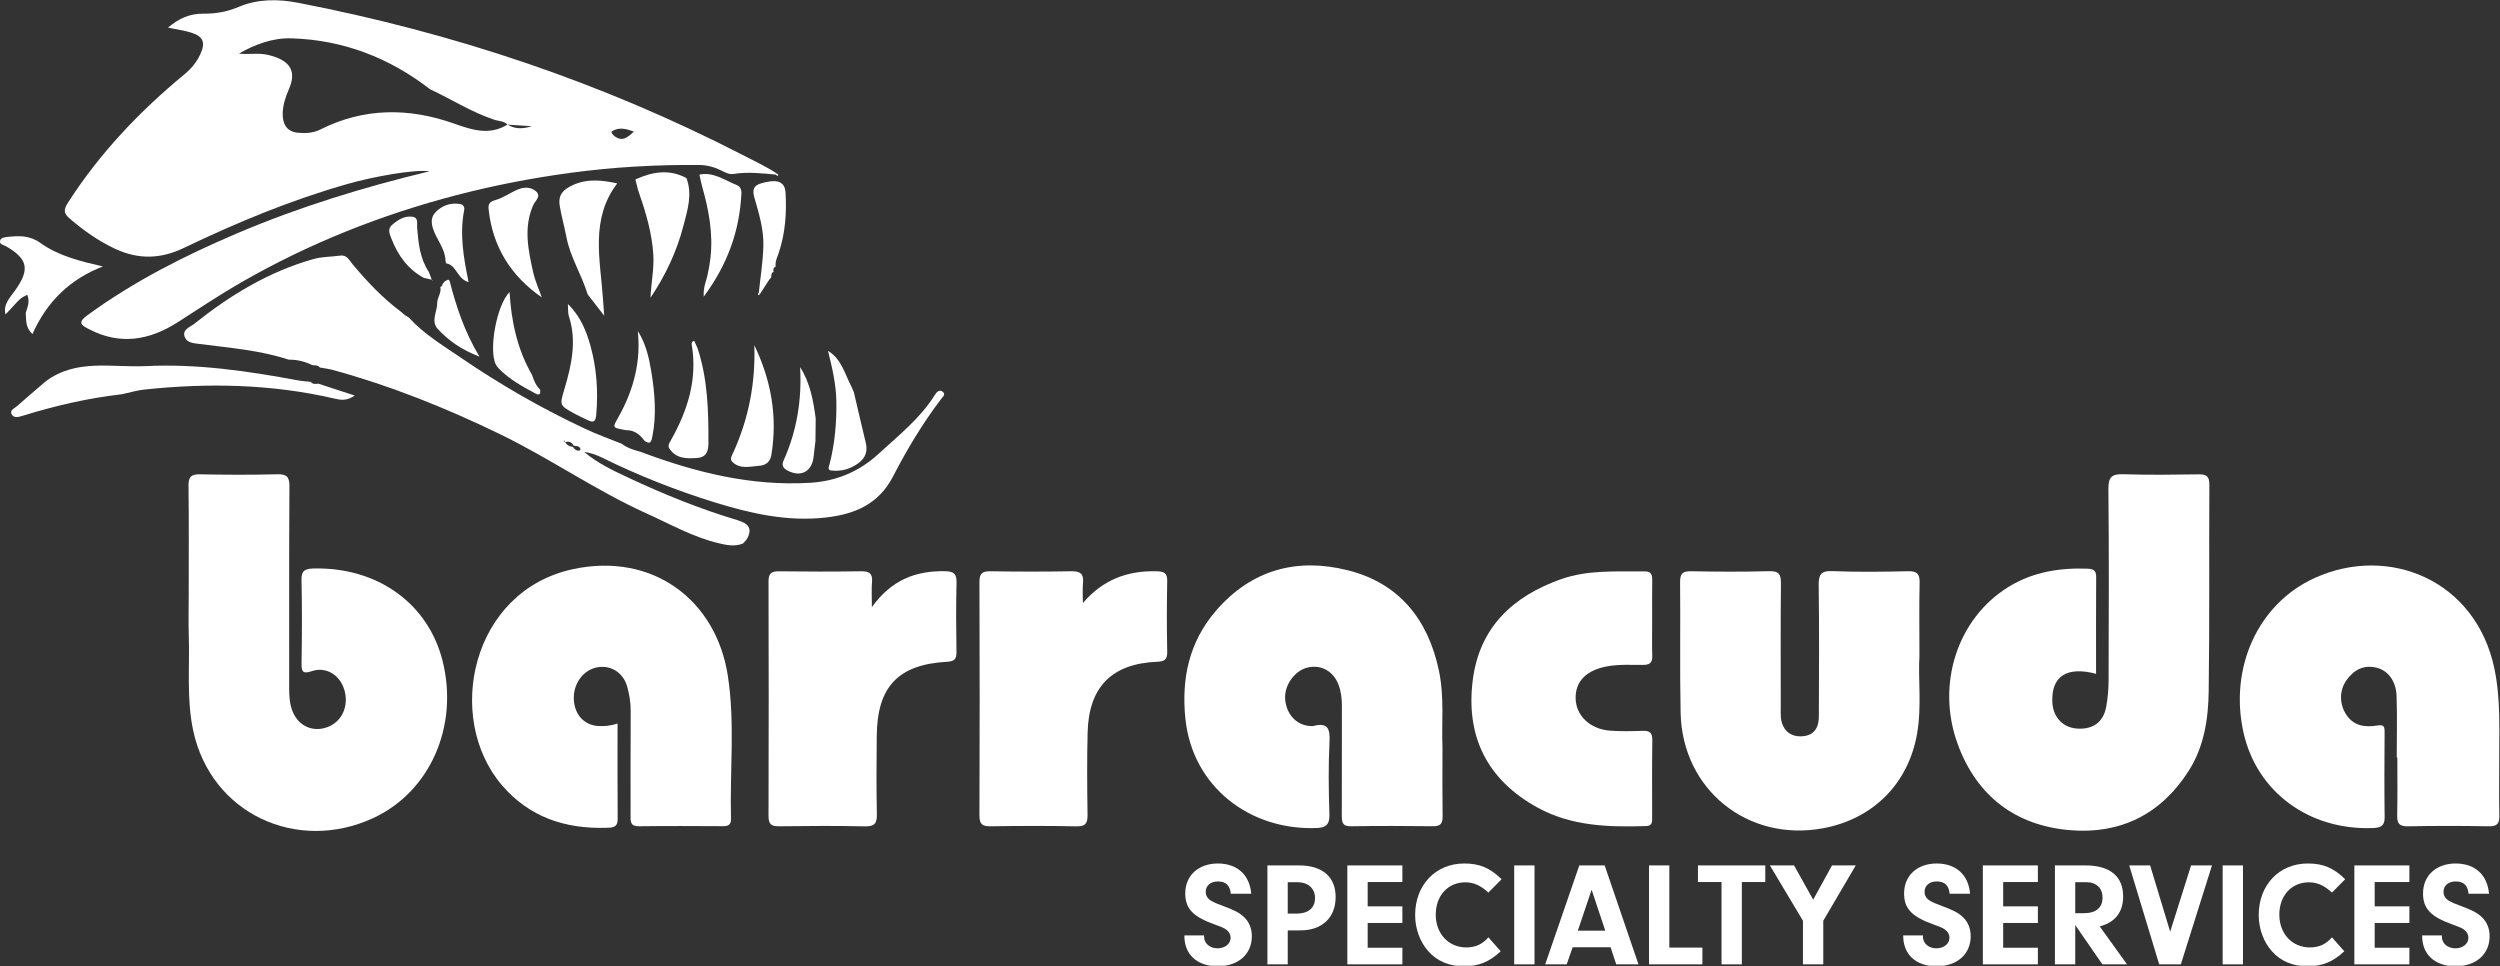 <?xml version="1.0" encoding="UTF-8" standalone="no"?>
<svg
   xmlns:dc="http://purl.org/dc/elements/1.1/"
   xmlns:cc="http://creativecommons.org/ns#"
   xmlns:rdf="http://www.w3.org/1999/02/22-rdf-syntax-ns#"
   xmlns:svg="http://www.w3.org/2000/svg"
   xmlns="http://www.w3.org/2000/svg"
   viewBox="0 0 392.576 151.733"
   height="151.733"
   width="392.576"
   xml:space="preserve"
   id="svg2926"
   version="1.1"><rect x="0" y="0" width="392.576" height="151.733" fill="#333333" stroke="none"/><defs
     id="defs2930"><clipPath
       id="clipPath2942"
       clipPathUnits="userSpaceOnUse"><path
         id="path2940"
         d="M 0,113.8 H 294.432 V 0.06 L 0,0.06 Z" /></clipPath><clipPath
       id="clipPath2986"
       clipPathUnits="userSpaceOnUse"><path
         id="path2984"
         d="M 0,113.8 H 294.432 V 0.06 L 0,0.06 Z" /></clipPath><clipPath
       id="clipPath3082"
       clipPathUnits="userSpaceOnUse"><path
         id="path3080"
         d="M 0,113.8 H 294.432 V 0.06 L 0,0.06 Z" /></clipPath><clipPath
       id="clipPath3102"
       clipPathUnits="userSpaceOnUse"><path
         id="path3100"
         d="M 0,113.8 H 294.432 V 0.06 L 0,0.06 Z" /></clipPath><clipPath
       id="clipPath3132"
       clipPathUnits="userSpaceOnUse"><path
         id="path3130"
         d="M 0,113.8 H 294.432 V 0.06 L 0,0.06 Z" /></clipPath><clipPath
       id="clipPath3158"
       clipPathUnits="userSpaceOnUse"><path
         id="path3156"
         d="M 0,113.8 H 294.432 V 0.06 L 0,0.06 Z" /></clipPath><clipPath
       id="clipPath3174"
       clipPathUnits="userSpaceOnUse"><path
         id="path3172"
         d="M 0,113.8 H 294.432 V 0.06 L 0,0.06 Z" /></clipPath></defs><g
     transform="matrix(1.333,0,0,-1.333,0,151.733)"
     id="g2934"><g
       id="g2936"><g
         clip-path="url(#clipPath2942)"
         id="g2938"><g
           transform="translate(282.342,24.597)"
           id="g2944"><path
             id="path2946"
             style="fill:#fff;fill-opacity:1;fill-rule:nonzero;stroke:none"
             d="m 0,0 c 0,2.418 0.063,4.839 -0.02,7.254 -0.062,1.764 -1.028,3.007 -2.37,3.324 -1.516,0.36 -2.656,-0.251 -3.522,-1.462 C -6.788,7.892 -6.776,6.28 -5.923,5.008 -5.027,3.675 -3.69,3.542 -2.297,3.763 c 0.687,0.109 0.87,-0.03 0.866,-0.705 -0.023,-3.377 -0.039,-6.754 0.004,-10.129 0.015,-1.108 -0.647,-1.217 -1.455,-1.245 -7.426,-0.254 -13.582,4.217 -15.163,11.218 -1.717,7.605 1.663,15.202 8.39,18.249 8.697,3.942 18.927,-0.239 21.142,-10.604 0.785,-3.675 0.57,-7.415 0.583,-11.137 0.007,-2.066 -0.038,-4.134 0.018,-6.198 C 12.114,-7.73 11.889,-8.13 10.845,-8.109 7.672,-8.047 4.495,-8.047 1.322,-8.11 0.29,-8.131 0.029,-7.763 0.051,-6.803 0.104,-4.536 0.068,-2.268 0.068,0 0.045,0 0.023,0 0,0" /></g></g></g><g
       transform="translate(169.927,25.871)"
       id="g2948"><path
         id="path2950"
         style="fill:#fff;fill-opacity:1;fill-rule:nonzero;stroke:none"
         d="m 0,0 c 0,-3.188 -0.023,-5.705 0.014,-8.223 0.012,-0.835 -0.259,-1.16 -1.123,-1.151 -3.223,0.036 -6.446,0.05 -9.668,-0.005 -1.063,-0.018 -1.086,0.54 -1.083,1.323 0.016,4.28 -0.002,8.56 0.011,12.84 0.003,0.866 -0.093,1.704 -0.399,2.517 -0.591,1.569 -2.016,2.378 -3.59,2.033 -1.553,-0.341 -2.816,-2.089 -2.696,-3.735 0.126,-1.742 1.308,-3.043 2.871,-3.16 0.151,-0.011 0.311,-0.041 0.451,-0.003 1.673,0.435 1.985,-0.286 1.906,-1.853 -0.146,-2.863 -0.105,-5.74 -0.012,-8.607 0.038,-1.16 -0.448,-1.515 -1.45,-1.558 -7.848,-0.334 -14.692,4.803 -15.518,12.892 -0.478,4.674 0.425,9.014 3.593,12.69 4.184,4.852 9.545,6.287 15.546,4.777 C -5.11,19.26 -1.69,14.993 -0.421,8.963 0.25,5.777 -0.127,2.542 0,0" /></g><g
       transform="translate(127.567,42.794)"
       id="g2952"><path
         id="path2954"
         style="fill:#fff;fill-opacity:1;fill-rule:nonzero;stroke:none"
         d="M 0,0 C 2.366,2.75 5.246,3.83 8.692,3.736 9.564,3.712 9.954,3.539 9.934,2.566 9.878,-0.204 9.876,-2.977 9.935,-5.747 9.956,-6.722 9.561,-6.89 8.698,-6.927 3.406,-7.154 0.699,-9.893 0.559,-15.217 c -0.085,-3.223 -0.057,-6.45 -0.011,-9.675 0.014,-0.984 -0.164,-1.441 -1.3,-1.418 -3.375,0.072 -6.753,0.056 -10.129,0.006 -0.961,-0.013 -1.309,0.242 -1.305,1.26 0.035,9.171 0.034,18.343 0,27.515 -0.003,1.008 0.329,1.283 1.3,1.267 3.174,-0.051 6.35,-0.055 9.524,10e-4 C -0.321,3.759 0.119,3.463 0.015,2.383 -0.06,1.595 0,0.795 0,0" /></g><g
       transform="translate(22.23,43.599)"
       id="g2956"><path
         id="path2958"
         style="fill:#fff;fill-opacity:1;fill-rule:nonzero;stroke:none"
         d="m 0,0 c 0,4.334 0.032,8.669 -0.023,13.003 -0.014,1.073 0.333,1.372 1.377,1.351 3.023,-0.062 6.049,-0.073 9.071,0.004 1.132,0.029 1.447,-0.299 1.44,-1.435 -0.049,-7.912 -0.022,-15.825 -0.028,-23.738 -10e-4,-0.963 0.045,-1.908 0.425,-2.815 0.709,-1.692 2.376,-2.432 4.088,-1.795 1.749,0.653 2.579,2.571 1.948,4.503 -0.547,1.676 -2.153,2.638 -3.771,2.095 -1.014,-0.34 -1.254,-0.162 -1.234,0.9 0.058,3.275 0.066,6.552 -0.004,9.827 -0.024,1.105 0.397,1.333 1.396,1.358 7.543,0.189 13.563,-4.119 15.244,-10.97 1.872,-7.631 -1.482,-15.352 -8.251,-18.457 -8.903,-4.084 -19.053,0.512 -21.15,10.346 -0.8,3.756 -0.39,7.524 -0.52,11.288 C -0.043,-3.025 0,-1.512 0,0" /></g><g
       transform="translate(246.922,34.453)"
       id="g2960"><path
         id="path2962"
         style="fill:#fff;fill-opacity:1;fill-rule:nonzero;stroke:none"
         d="m 0,0 c -3.49,0.913 -5.265,-0.31 -5.155,-3.31 0.064,-1.746 1.204,-3.002 2.846,-3.136 1.906,-0.156 3.165,0.716 3.503,2.556 0.189,1.034 0.279,2.1 0.282,3.151 0.023,7.506 0.053,15.014 -0.023,22.521 -0.014,1.437 0.438,1.771 1.786,1.727 2.919,-0.096 5.843,-0.056 8.765,-0.014 0.905,0.013 1.349,-0.132 1.342,-1.211 -0.049,-8.112 0.038,-16.224 -0.079,-24.335 -0.047,-3.27 -0.534,-6.531 -2.361,-9.393 -3.257,-5.104 -8.04,-7.474 -13.955,-6.98 -6.419,0.537 -10.984,3.986 -13.24,10.113 -2.601,7.07 -0.034,14.872 6.011,18.571 2.844,1.739 5.992,2.242 9.275,2.123 0.651,-0.024 1.02,-0.197 1.015,-0.956 C -0.013,7.653 0,3.879 0,0" /></g><g
       transform="translate(226.114,36.573)"
       id="g2964"><path
         id="path2966"
         style="fill:#fff;fill-opacity:1;fill-rule:nonzero;stroke:none"
         d="m 0,0 c -0.171,-2.682 0.289,-5.961 -0.284,-9.214 -1.03,-5.842 -5.17,-10.008 -11.063,-11.101 -8.876,-1.648 -16.591,4.55 -16.785,13.586 -0.11,5.133 -0.012,10.271 -0.062,15.407 -0.009,0.983 0.285,1.301 1.278,1.282 3.07,-0.056 6.144,-0.077 9.214,0.009 1.208,0.033 1.396,-0.44 1.385,-1.497 -0.048,-4.833 -0.021,-9.668 -0.02,-14.502 0,-0.403 -0.025,-0.808 0.011,-1.208 0.122,-1.411 1.016,-2.265 2.328,-2.249 1.39,0.015 2.141,0.779 2.148,2.342 0.024,5.135 0.049,10.272 -0.017,15.407 -0.017,1.262 0.214,1.772 1.626,1.714 C -7.276,9.856 -4.3,9.897 -1.331,9.963 -0.257,9.987 0.047,9.631 0.021,8.586 -0.043,5.919 0,3.249 0,0" /></g><g
       transform="translate(72.751,28.594)"
       id="g2968"><path
         id="path2970"
         style="fill:#fff;fill-opacity:1;fill-rule:nonzero;stroke:none"
         d="m 0,0 c 0,-3.846 -0.017,-7.567 0.011,-11.289 0.008,-1.033 -0.768,-0.975 -1.351,-0.992 -4.822,-0.15 -9.066,1.261 -12.271,5.002 -6.805,7.938 -3.646,22.909 8.393,25.474 9.315,1.986 16.788,-3.586 18.194,-12.489 0.883,-5.594 0.235,-11.266 0.386,-16.9 0.017,-0.638 -0.239,-0.901 -0.888,-0.898 -3.326,0.017 -6.653,0.034 -9.978,-0.009 -1.026,-0.012 -0.964,0.594 -0.963,1.277 C 1.539,-6.742 1.519,-2.66 1.546,1.422 1.553,2.445 1.399,3.434 1.12,4.398 0.655,5.999 -0.78,6.896 -2.341,6.633 -4.009,6.351 -5.222,4.735 -5.155,2.882 -5.091,1.093 -3.981,-0.159 -2.34,-0.286 -1.594,-0.344 -0.856,-0.273 0,0" /></g><g
       transform="translate(102.709,42.308)"
       id="g2972"><path
         id="path2974"
         style="fill:#fff;fill-opacity:1;fill-rule:nonzero;stroke:none"
         d="M 0,0 C 2.322,3.231 5.191,4.294 8.617,4.23 9.675,4.21 9.997,3.914 9.972,2.86 9.905,0.143 9.922,-2.579 9.965,-5.298 9.979,-6.149 9.693,-6.393 8.849,-6.439 c -5.747,-0.322 -8.21,-2.92 -8.274,-8.696 -0.034,-3.071 -0.052,-6.144 0.012,-9.216 0.023,-1.085 -0.225,-1.503 -1.407,-1.476 -3.372,0.079 -6.748,0.052 -10.122,0.011 -0.899,-0.011 -1.236,0.247 -1.233,1.192 0.028,9.216 0.028,18.433 0,27.649 -0.003,0.944 0.331,1.206 1.231,1.195 3.223,-0.04 6.447,-0.048 9.67,0.003 C -0.299,4.238 0.105,3.958 0.015,2.95 -0.058,2.152 0,1.343 0,0" /></g><g
       transform="translate(194.628,40.936)"
       id="g2976"><path
         id="path2978"
         style="fill:#fff;fill-opacity:1;fill-rule:nonzero;stroke:none"
         d="m 0,0 c 0,-1.462 -0.029,-2.924 0.012,-4.385 0.023,-0.794 -0.299,-1.046 -1.066,-1.051 -1.406,-0.008 -2.81,0.09 -4.218,-0.164 -2.435,-0.439 -3.77,-1.72 -3.744,-3.759 0.025,-2.049 1.701,-3.659 4.094,-3.826 1.254,-0.088 2.521,-0.063 3.779,-0.017 0.817,0.029 1.174,-0.195 1.161,-1.091 -0.045,-3.023 -0.017,-6.048 -0.02,-9.071 0,-0.507 0.06,-1.034 -0.712,-1.058 -4.409,-0.134 -8.785,-0.022 -12.782,2.174 -5.98,3.287 -8.507,8.446 -7.625,15.117 0.812,6.132 4.714,9.783 10.364,11.787 3.214,1.14 6.553,0.885 9.87,0.927 C -0.106,5.593 0.017,5.181 0.007,4.535 -0.015,3.023 0,1.512 0,0" /></g><g
       id="g2980"><g
         clip-path="url(#clipPath2986)"
         id="g2982"><g
           transform="translate(0.65,76.793)"
           id="g2988"><path
             id="path2990"
             style="fill:#fff;fill-opacity:1;fill-rule:nonzero;stroke:none"
             d="M 0,0 C -0.299,1.2 0.535,1.983 1.119,2.804 2.882,5.282 2.663,6.505 0.08,8.015 -0.205,8.181 -0.721,8.214 -0.642,8.659 -0.575,9.041 -0.131,9.084 0.228,9.125 1.589,9.278 2.856,9.315 4.106,8.418 6.255,6.876 8.813,6.262 11.471,5.647 7.618,4.154 4.886,1.533 3.171,-2.319 2.303,-1.508 2.454,-0.632 2.383,0.174 2.579,0.839 2.912,1.497 2.551,2.314 2.202,2.107 1.92,1.998 1.715,1.807 1.321,1.44 0.971,1.028 0.603,0.634 0.401,0.423 0.201,0.211 0,0" /></g><g
           transform="translate(74.663,98.322)"
           id="g2992"><path
             id="path2994"
             style="fill:#fff;fill-opacity:1;fill-rule:nonzero;stroke:none"
             d="m 0,0 c -0.941,0.363 -1.77,0.543 -2.567,0.043 -0.182,-0.114 0.104,-0.431 0.3,-0.58 C -1.369,-1.213 -0.74,-0.706 0,0 Z m -14.877,0.83 c 0.778,-0.472 1.595,-0.584 2.88,-0.194 -1.235,0.081 -2.059,0.135 -2.883,0.19 -0.408,0.444 -1.01,0.394 -1.518,0.562 -2.686,0.888 -5.062,2.416 -7.602,3.604 l 0.014,-0.013 c -4.813,3.734 -10.26,5.826 -16.347,6.013 -2.183,0.067 -4.265,-0.698 -6.183,-1.8 1.159,-0.135 2.297,0.113 3.431,-0.154 2.768,-0.652 3.337,-2.033 2.452,-4.046 -0.386,-0.879 -0.686,-1.795 -0.726,-2.752 -0.051,-1.232 0.389,-2.227 1.767,-2.369 0.893,-0.092 1.82,-0.047 2.657,0.375 5.155,2.596 10.462,2.583 15.774,0.697 2.155,-0.764 4.16,-1.414 6.284,-0.113 z m 31.588,-5.892 c -1.649,0.157 -3.297,0.342 -4.956,0.078 -0.523,-0.083 -0.979,0.172 -1.432,0.397 -0.822,0.408 -1.692,0.649 -2.612,0.657 -5.076,0.045 -10.114,-0.243 -15.165,-0.924 -4.538,-0.611 -8.999,-1.475 -13.41,-2.621 -8.885,-2.309 -17.351,-5.678 -25.328,-10.25 -2.578,-1.478 -5.04,-3.131 -7.539,-4.731 -3.304,-2.115 -6.758,-2.733 -10.412,-0.833 -0.941,0.489 -1.442,0.77 -0.212,1.667 5.475,3.995 11.474,7.027 17.673,9.662 7.255,3.084 14.777,5.396 22.612,7.283 -1.773,0.257 -6.608,-0.626 -9.589,-1.471 -6.686,-1.893 -13.075,-4.545 -19.318,-7.542 -2.76,-1.326 -5.356,-1.394 -8.096,-0.127 -1.988,0.919 -3.729,2.166 -5.382,3.576 -0.705,0.601 -0.745,1.025 -0.206,1.865 3.735,5.821 8.428,10.754 13.736,15.137 0.79,0.652 1.429,1.417 1.857,2.349 0.634,1.383 0.371,2.086 -1.057,2.549 -0.805,0.261 -1.662,0.363 -2.744,0.589 1.268,1.091 2.582,1.657 4.101,1.644 1.479,-0.013 2.841,0.211 4.239,0.805 2.22,0.945 4.633,0.935 6.969,0.483 18.262,-3.529 35.739,-9.368 52.298,-17.888 1.382,-0.711 2.789,-1.367 4.096,-2.214 -0.042,-0.047 -0.083,-0.093 -0.123,-0.14" /></g></g></g><g
       transform="translate(67.483,61.178)"
       id="g2996"><path
         id="path2998"
         style="fill:#fff;fill-opacity:1;fill-rule:nonzero;stroke:none"
         d="m 0,0 c 0.208,-0.286 0.448,-0.519 0.841,-0.405 0.034,0.01 0.067,0.184 0.033,0.242 C 0.701,0.135 0.382,0.102 0.099,0.143 -0.123,0.58 -0.473,0.704 -0.931,0.564 -0.936,0.688 -0.926,0.833 -1.115,0.691 -1.048,0.654 -0.981,0.618 -0.914,0.582 -0.718,0.217 -0.393,0.056 0,0 Z m 20.043,-11.375 c -0.94,-0.386 -1.878,-0.203 -2.815,0.019 -3.038,0.716 -5.735,2.252 -8.546,3.522 -5.987,2.705 -11.388,6.491 -17.282,9.348 -6.341,3.073 -12.875,5.701 -19.693,7.56 -0.481,0.131 -0.982,0.186 -1.475,0.277 l -0.006,-0.032 c -0.229,0.36 -0.616,0.26 -0.947,0.326 -0.864,0.428 -1.774,0.652 -2.741,0.634 -3.398,1.118 -6.949,1.386 -10.463,1.846 -0.724,0.095 -1.527,0.11 -1.796,0.831 -0.329,0.885 0.617,1.149 1.125,1.554 4.234,3.37 8.789,6.149 14.055,7.627 1.036,0.291 2.091,0.252 3.131,0.403 0.784,0.114 1.041,-0.511 1.405,-0.947 1.736,-2.088 3.588,-4.054 5.772,-5.682 0.147,-0.126 0.294,-0.254 0.442,-0.382 0.159,-0.095 0.318,-0.191 0.477,-0.286 l -0.018,0.01 c 1.768,-1.948 4.014,-3.289 6.15,-4.749 C -8.525,7.32 -3.638,4.518 1.474,2.123 2.871,1.468 4.333,0.949 5.766,0.368 6.412,-0.123 7.167,-0.36 7.937,-0.563 c 6.441,-2.415 13.001,-4.076 19.984,-3.663 3.187,0.188 5.864,1.354 8.14,3.455 2.318,2.139 4.83,4.108 6.542,6.836 0.205,0.326 0.519,0.767 0.962,0.438 C 43.977,6.195 43.546,5.866 43.359,5.62 41.194,2.764 39.356,-0.307 37.719,-3.475 36.01,-6.78 33.157,-7.943 29.751,-8.32 25.256,-8.817 20.96,-7.846 16.712,-6.531 12.139,-5.117 7.703,-3.358 3.407,-1.245 2.76,-0.926 2.076,-0.683 1.329,-0.588 c 1.593,-1.344 3.445,-2.207 5.279,-3.066 4.148,-1.941 8.391,-3.66 12.784,-4.972 1.309,-0.391 1.809,-0.994 1.088,-2.27 -0.145,-0.159 -0.291,-0.319 -0.437,-0.479" /></g><g
       transform="translate(14.253,67.373)"
       id="g3000"><path
         id="path3002"
         style="fill:#fff;fill-opacity:1;fill-rule:nonzero;stroke:none"
         d="m 0,0 c -3.941,-0.453 -7.785,-1.355 -11.571,-2.521 -0.439,-0.135 -0.983,-0.307 -1.266,0.106 -0.364,0.536 0.278,0.749 0.573,1.012 1.118,0.998 2.266,1.962 3.404,2.939 3.603,2.701 7.83,1.596 11.794,1.791 6.026,0.296 11.994,-0.581 17.918,-1.68 0.49,-0.09 0.993,-0.118 1.49,-0.175 L 22.334,1.498 C 22.58,1.146 22.938,1.237 23.278,1.257 L 23.247,1.259 C 24.586,0.821 25.926,0.383 27.535,-0.143 26.559,-0.818 25.837,-0.658 25.118,-0.492 17.711,1.222 10.229,1.362 2.706,0.56 1.912,0.475 1.134,0.236 0.349,0.069 0.232,0.046 0.116,0.023 0,0" /></g><g
       transform="translate(69.227,79.146)"
       id="g3004"><path
         id="path3006"
         style="fill:#fff;fill-opacity:1;fill-rule:nonzero;stroke:none"
         d="m 0,0 c -0.69,2.308 -2.052,4.365 -2.503,6.762 -0.231,1.227 -0.582,2.425 -0.785,3.665 -0.219,1.344 0.444,1.928 1.478,2.42 1.747,0.83 3.525,0.618 5.316,0.224 l -0.01,0.018 C 0.284,8.892 1.484,4.143 1.801,-0.495 1.84,-1.066 1.887,-1.637 1.953,-2.511 1.257,-1.615 0.751,-0.963 0.245,-0.313 0.164,-0.21 0.082,-0.105 0,0" /></g><g
       transform="translate(74.845,92.686)"
       id="g3008"><path
         id="path3010"
         style="fill:#fff;fill-opacity:1;fill-rule:nonzero;stroke:none"
         d="M 0,0 C 1.987,0.903 3.988,1.264 6.027,0.158 L 6.02,0.163 c 0.724,-1.914 0.13,-3.75 -0.346,-5.586 -0.792,-3.061 -2.119,-5.878 -3.887,-8.504 0.062,1.715 0.439,3.379 0.332,5.077 C 1.959,-6.332 1.253,-3.942 0.43,-1.577 0.25,-1.062 0.146,-0.52 0.007,0.009 L 0,0" /></g><g
       transform="translate(63.826,78.792)"
       id="g3012"><path
         id="path3014"
         style="fill:#fff;fill-opacity:1;fill-rule:nonzero;stroke:none"
         d="m 0,0 c -3.663,2.541 -5.771,5.957 -6.261,10.317 -0.071,0.635 0.05,0.936 0.776,1.143 0.944,0.268 1.781,0.889 2.702,1.269 0.726,0.3 1.557,0.284 2.134,-0.263 0.608,-0.577 -0.14,-1.085 -0.358,-1.581 C -2.173,8.232 -1.602,5.58 -1.011,2.943 -0.786,1.937 -0.343,0.979 0,0" /></g><g
       transform="translate(88.862,73.155)"
       id="g3016"><path
         id="path3018"
         style="fill:#fff;fill-opacity:1;fill-rule:nonzero;stroke:none"
         d="m 0,0 c 1.983,-4.104 2.748,-8.398 2.005,-12.927 -0.134,-0.821 -0.656,-1.218 -1.442,-1.272 -1.083,-0.076 -2.234,-0.438 -3.152,0.462 -0.35,0.342 -0.041,0.77 0.118,1.121 C -0.657,-8.612 0.146,-4.42 0,0" /></g><g
       transform="translate(82.374,93.257)"
       id="g3020"><path
         id="path3022"
         style="fill:#fff;fill-opacity:1;fill-rule:nonzero;stroke:none"
         d="m 0,0 c 1.684,0.353 2.988,-0.668 4.416,-1.231 0.425,-0.168 0.57,-0.547 0.549,-0.984 -0.212,-4.367 -1.592,-8.31 -4.437,-12.161 -0.067,1.1 0.263,1.744 0.418,2.418 0.157,0.68 0.28,1.372 0.363,2.065 0.355,2.946 -0.194,5.789 -1.002,8.602 -0.123,0.43 -0.192,0.875 -0.286,1.313 L 0,0" /></g><g
       transform="translate(100.58,67.653)"
       id="g3024"><path
         id="path3026"
         style="fill:#fff;fill-opacity:1;fill-rule:nonzero;stroke:none"
         d="M 0,0 C 0.468,-1.995 0.926,-3.992 1.41,-5.983 1.649,-6.971 1.397,-7.743 0.576,-8.36 -0.4,-9.095 -1.497,-9.386 -2.686,-9.247 c -0.45,0.053 -0.234,0.498 -0.173,0.735 0.63,2.442 0.847,4.943 0.804,7.439 C -2.088,0.909 -2.55,2.866 -3.038,4.844 -1.43,3.871 -1.049,2.085 -0.256,0.58 -0.171,0.387 -0.085,0.193 0,0" /></g><g
       transform="translate(66.901,78.007)"
       id="g3028"><path
         id="path3030"
         style="fill:#fff;fill-opacity:1;fill-rule:nonzero;stroke:none"
         d="m 0,0 c 1.451,-1.398 2.167,-3.142 2.665,-4.947 0.725,-2.627 0.91,-5.322 0.674,-8.05 -0.066,-0.765 -0.238,-1.052 -0.986,-0.682 -0.494,0.244 -1.004,0.461 -1.488,0.724 -1.951,1.062 -1.833,1.036 -1.237,3.071 0.803,2.739 1.427,5.532 0.5,8.405 C -0.021,-1.021 0.038,-0.495 0,0" /></g><g
       transform="translate(82.185,72.775)"
       id="g3032"><path
         id="path3034"
         style="fill:#fff;fill-opacity:1;fill-rule:nonzero;stroke:none"
         d="m 0,0 c 1.186,-3.615 1.282,-7.358 1.27,-11.108 -0.003,-0.864 -0.148,-1.711 -1.359,-1.791 -1.249,-0.083 -2.423,-0.087 -3.225,1.085 -0.248,0.36 -0.034,0.658 0.142,0.969 1.986,3.517 3.174,7.209 2.47,11.315 -0.036,0.214 0.056,0.387 0.299,0.431 C -0.269,0.602 -0.135,0.301 0,0" /></g><g
       transform="translate(73.743,63.152)"
       id="g3036"><path
         id="path3038"
         style="fill:#fff;fill-opacity:1;fill-rule:nonzero;stroke:none"
         d="M 0,0 C -1.761,0.332 -1.599,0.244 -0.754,1.789 0.912,4.835 1.768,8.115 1.392,11.675 2.336,10.208 2.72,8.52 2.989,6.864 3.397,4.35 3.613,1.802 3.105,-0.756 2.965,-1.46 2.839,-1.672 2.205,-1.271 1.649,-0.538 0.995,0.026 0,0" /></g><g
       transform="translate(90.602,80.861)"
       id="g3040"><path
         id="path3042"
         style="fill:#fff;fill-opacity:1;fill-rule:nonzero;stroke:none"
         d="m 0,0 c -0.353,-0.547 -0.706,-1.095 -1.059,-1.642 -0.049,0.045 -0.1,0.089 -0.152,0.132 0.189,1.838 0.49,3.672 0.537,5.513 0.051,1.961 -0.538,3.866 -1.072,5.731 -0.402,1.409 0.49,1.569 1.352,1.771 1.5,0.352 2.261,-0.049 2.33,-1.219 C 2.077,7.871 1.91,5.477 1.129,3.161 0.954,2.639 0.681,2.142 0.783,1.561 L 0.792,1.578 C 0.49,1.453 0.471,1.211 0.526,0.938 L 0.534,0.955 C 0.252,0.821 0.233,0.578 0.267,0.312 L 0.278,0.328 C 0.181,0.214 0.084,0.1 -0.013,-0.014 L 0,0" /></g><g
       transform="translate(62.676,69.658)"
       id="g3044"><path
         id="path3046"
         style="fill:#fff;fill-opacity:1;fill-rule:nonzero;stroke:none"
         d="M 0,0 C 0.207,-0.64 0.461,-1.254 0.956,-1.736 1.013,-2.183 0.928,-2.469 0.403,-2.186 -1.142,-1.353 -2.688,-0.52 -3.922,0.767 -4.06,0.911 -4.191,1.073 -4.278,1.25 -5.113,2.964 -4.181,8.228 -2.649,9.764 -2.441,6.239 -1.715,2.975 0,0" /></g><g
       transform="translate(96.062,61.87)"
       id="g3048"><path
         id="path3050"
         style="fill:#fff;fill-opacity:1;fill-rule:nonzero;stroke:none"
         d="m 0,0 c -0.071,-0.595 -0.154,-1.189 -0.21,-1.786 -0.171,-1.806 -1.514,-2.536 -3.103,-1.675 -0.444,0.24 -0.7,0.589 -0.465,1.109 1.581,3.513 2.189,7.196 1.971,11.06 1.186,-1.851 1.55,-3.934 1.836,-6.04 C 0.019,1.779 0.009,0.89 0,0" /></g><g
       transform="translate(52.482,83.118)"
       id="g3052"><path
         id="path3054"
         style="fill:#fff;fill-opacity:1;fill-rule:nonzero;stroke:none"
         d="M 0,0 C -0.04,1.464 -1.111,2.531 -1.503,3.879 -1.778,4.826 -1.576,5.41 -0.899,5.968 -0.116,6.613 0.786,6.849 1.775,6.663 2.105,6.601 2.264,6.284 2.2,5.96 1.644,3.156 2.119,0.395 2.719,-2.527 1.334,-2.127 1.314,-0.487 0.066,-0.311 0.044,-0.207 0.022,-0.104 0,0" /></g><g
       transform="translate(52.395,80.681)"
       id="g3056"><path
         id="path3058"
         style="fill:#fff;fill-opacity:1;fill-rule:nonzero;stroke:none"
         d="m 0,0 c 0.202,0.095 0.482,0.39 0.588,-0.014 0.778,-2.991 1.732,-5.913 3.501,-8.857 -2.108,0.816 -3.657,1.888 -4.931,3.287 -0.817,0.898 -0.044,2.022 -0.048,3.044 -0.003,0.644 0.535,1.203 0.367,1.893 l -0.03,-0.004 c 0.213,0.012 0.266,0.163 0.29,0.339 L -0.278,-0.33 c 0.095,0.116 0.19,0.231 0.285,0.347 L 0,0" /></g><g
       transform="translate(49.94,81.088)"
       id="g3060"><path
         id="path3062"
         style="fill:#fff;fill-opacity:1;fill-rule:nonzero;stroke:none"
         d="m 0,0 c -1.888,1.018 -3.047,2.637 -3.814,4.589 -0.224,0.57 -0.506,1.165 0.054,1.651 0.686,0.595 1.471,1.112 2.433,0.962 0.7,-0.109 0.488,-0.784 0.524,-1.235 C -0.657,4.121 -0.482,2.29 0.587,0.69 0.698,0.392 0.809,0.094 0.919,-0.204 L 0.917,-0.207 C 0.611,-0.138 0.305,-0.069 0,0" /></g><g
       transform="translate(89.543,79.219)"
       id="g3064"><path
         id="path3066"
         style="fill:#fff;fill-opacity:1;fill-rule:nonzero;stroke:none"
         d="M 0,0 C -0.055,-0.062 -0.147,-0.185 -0.159,-0.177 -0.32,-0.079 -0.253,0.029 -0.151,0.131 -0.101,0.089 -0.05,0.045 0,0" /></g><g
       transform="translate(91.497,93.4)"
       id="g3068"><path
         id="path3070"
         style="fill:#fff;fill-opacity:1;fill-rule:nonzero;stroke:none"
         d="M 0,0 C 0.072,-0.058 0.211,-0.157 0.205,-0.168 0.084,-0.369 -0.019,-0.245 -0.121,-0.139 -0.082,-0.093 -0.041,-0.046 0,0" /></g><g
       transform="translate(50.859,80.884)"
       id="g3072"><path
         id="path3074"
         style="fill:#fff;fill-opacity:1;fill-rule:nonzero;stroke:none"
         d="M 0,0 C 0.043,-0.039 0.086,-0.079 0.129,-0.118 0.101,-0.114 0.061,-0.121 0.045,-0.105 0.02,-0.079 0.012,-0.038 -0.003,-0.003 L 0,0" /></g><g
       id="g3076"><g
         clip-path="url(#clipPath3082)"
         id="g3078"><g
           transform="translate(141.844,3.633)"
           id="g3084"><path
             id="path3086"
             style="fill:#fff !important;fill-opacity:1;fill-rule:nonzero;stroke:none"
             d="m 0,0 v -0.156 c 0,-0.787 0.681,-1.363 1.59,-1.363 0.874,0 1.538,0.542 1.538,1.24 0,0.367 -0.175,0.698 -0.473,0.926 -0.296,0.227 -0.506,0.314 -1.415,0.646 -2.55,0.91 -3.459,1.87 -3.459,3.652 0,2.114 1.555,3.529 3.844,3.529 2.271,0 3.738,-1.328 3.931,-3.563 H 3.145 C 3.058,5.888 2.568,6.36 1.625,6.36 0.769,6.36 0.193,5.871 0.193,5.137 0.193,4.664 0.437,4.298 0.908,4.037 1.223,3.862 1.416,3.775 2.271,3.46 3.547,2.988 4.193,2.656 4.7,2.167 5.311,1.59 5.626,0.805 5.626,-0.086 c 0,-2.132 -1.608,-3.547 -4.018,-3.547 -2.446,0 -3.949,1.397 -3.931,3.633 H 0" /></g></g></g><g
       transform="translate(152.729,6.202)"
       id="g3088"><path
         id="path3090"
         style="fill:#fff !important;fill-opacity:1;fill-rule:nonzero;stroke:none"
         d="m 0,0 c 1.38,0 2.184,0.664 2.184,1.834 0,1.153 -0.822,1.87 -2.132,1.87 H -1.031 V 0 Z M -1.031,-5.975 H -3.424 V 5.678 h 3.721 c 2.76,0 4.315,-1.345 4.315,-3.722 0,-2.428 -1.591,-3.931 -4.158,-3.931 h -1.485 v -4" /></g><g
       transform="translate(161.115,7.057)"
       id="g3092"><path
         id="path3094"
         style="fill:#fff !important;fill-opacity:1;fill-rule:nonzero;stroke:none"
         d="M 0,0 H 4.088 V -1.956 H 0 V -4.873 H 4.088 V -6.83 H -2.394 V 4.823 H 4.088 V 2.866 L 0,2.866 V 0" /></g><g
       id="g3096"><g
         clip-path="url(#clipPath3102)"
         id="g3098"><g
           transform="translate(176.786,1.764)"
           id="g3104"><path
             id="path3106"
             style="fill:#fff !important;fill-opacity:1;fill-rule:nonzero;stroke:none"
             d="m 0,0 c -1.345,-1.258 -2.603,-1.764 -4.332,-1.764 -1.73,0 -3.145,0.594 -4.176,1.748 -0.995,1.099 -1.572,2.673 -1.572,4.279 0,3.546 2.411,6.08 5.783,6.08 1.799,0 3.021,-0.507 4.402,-1.852 L -1.45,6.919 c -0.944,0.856 -1.747,1.205 -2.725,1.205 -2.044,0 -3.477,-1.572 -3.477,-3.808 0,-2.237 1.503,-3.862 3.599,-3.862 1.065,0 1.887,0.368 2.603,1.189 L 0,0" /></g></g></g><path
       id="path3108"
       style="fill:#fff !important;fill-opacity:1;fill-rule:nonzero;stroke:none"
       d="m 178.376,0.227 h 2.393 v 11.653 h -2.393 z" /><g
       transform="translate(187.496,9.014)"
       id="g3110"><path
         id="path3112"
         style="fill:#fff !important;fill-opacity:1;fill-rule:nonzero;stroke:none"
         d="M 0,0 -1.625,-4.821 H 1.607 Z M -2.237,-6.778 -2.935,-8.787 H -5.468 L -1.451,2.866 H 1.537 L 5.52,-8.787 H 2.899 l -0.663,2.009 h -4.473" /></g><g
       transform="translate(200.546,2.202)"
       id="g3114"><path
         id="path3116"
         style="fill:#fff !important;fill-opacity:1;fill-rule:nonzero;stroke:none"
         d="M 0,0 V -1.975 H -6.289 V 9.678 h 2.393 V 0 H 0" /></g><g
       transform="translate(205.194,0.227)"
       id="g3118"><path
         id="path3120"
         style="fill:#fff !important;fill-opacity:1;fill-rule:nonzero;stroke:none"
         d="m 0,0 h -2.394 v 9.696 h -2.777 v 1.957 H 2.761 V 9.696 H 0 V 0" /></g><g
       transform="translate(214.786,0.227)"
       id="g3122"><path
         id="path3124"
         style="fill:#fff !important;fill-opacity:1;fill-rule:nonzero;stroke:none"
         d="m 0,0 h -2.394 v 5.136 l -3.895,6.517 h 2.846 L -1.189,7.617 1.03,11.653 H 3.826 L 0,5.136 V 0" /></g><g
       id="g3126"><g
         clip-path="url(#clipPath3132)"
         id="g3128"><g
           transform="translate(226.527,3.633)"
           id="g3134"><path
             id="path3136"
             style="fill:#fff !important;fill-opacity:1;fill-rule:nonzero;stroke:none"
             d="m 0,0 v -0.156 c 0,-0.787 0.68,-1.363 1.589,-1.363 0.874,0 1.538,0.542 1.538,1.24 0,0.367 -0.175,0.698 -0.472,0.926 -0.298,0.227 -0.507,0.314 -1.415,0.646 -2.551,0.91 -3.46,1.87 -3.46,3.652 0,2.114 1.555,3.529 3.844,3.529 2.27,0 3.739,-1.328 3.93,-3.563 H 3.143 C 3.056,5.888 2.567,6.36 1.624,6.36 0.767,6.36 0.191,5.871 0.191,5.137 0.191,4.664 0.436,4.298 0.907,4.037 1.222,3.862 1.415,3.775 2.27,3.46 3.546,2.988 4.192,2.656 4.699,2.167 5.31,1.59 5.625,0.805 5.625,-0.086 c 0,-2.132 -1.608,-3.547 -4.019,-3.547 -2.445,0 -3.948,1.397 -3.93,3.633 H 0" /></g></g></g><g
       transform="translate(235.978,7.057)"
       id="g3138"><path
         id="path3140"
         style="fill:#fff !important;fill-opacity:1;fill-rule:nonzero;stroke:none"
         d="M 0,0 H 4.088 V -1.956 H 0 V -4.873 H 4.088 V -6.83 H -2.394 V 4.823 H 4.088 V 2.866 L 0,2.866 V 0" /></g><g
       transform="translate(245.552,6.255)"
       id="g3142"><path
         id="path3144"
         style="fill:#fff !important;fill-opacity:1;fill-rule:nonzero;stroke:none"
         d="m 0,0 c 1.363,0 2.131,0.663 2.131,1.834 0,1.118 -0.733,1.817 -1.922,1.817 H -1.084 V 0 Z M -1.084,-6.028 H -3.476 V 5.625 H 0.122 C 3.005,5.625 4.56,4.349 4.56,1.956 4.56,0.122 3.599,-1.101 1.799,-1.555 L 5.014,-6.028 H 2.113 l -3.197,4.63 v -4.63" /></g><g
       transform="translate(258.114,11.88)"
       id="g3146"><path
         id="path3148"
         style="fill:#fff !important;fill-opacity:1;fill-rule:nonzero;stroke:none"
         d="m 0,0 h 2.463 l -3.669,-11.653 h -2.55 L -7.285,0 h 2.462 L -2.463,-7.809 0,0" /></g><path
       id="path3150"
       style="fill:#fff !important;fill-opacity:1;fill-rule:nonzero;stroke:none"
       d="m 261.835,0.227 h 2.394 v 11.653 h -2.394 z" /><g
       id="g3152"><g
         clip-path="url(#clipPath3158)"
         id="g3154"><g
           transform="translate(276.161,1.764)"
           id="g3160"><path
             id="path3162"
             style="fill:#fff !important;fill-opacity:1;fill-rule:nonzero;stroke:none"
             d="m 0,0 c -1.345,-1.258 -2.603,-1.764 -4.332,-1.764 -1.731,0 -3.146,0.594 -4.176,1.748 -0.995,1.099 -1.572,2.673 -1.572,4.279 0,3.546 2.411,6.08 5.783,6.08 1.799,0 3.021,-0.507 4.402,-1.852 L -1.45,6.919 c -0.944,0.856 -1.748,1.205 -2.725,1.205 -2.044,0 -3.477,-1.572 -3.477,-3.808 0,-2.237 1.502,-3.862 3.599,-3.862 1.065,0 1.887,0.368 2.603,1.189 L 0,0" /></g></g></g><g
       transform="translate(279.743,7.057)"
       id="g3164"><path
         id="path3166"
         style="fill:#fff !important;fill-opacity:1;fill-rule:nonzero;stroke:none"
         d="M 0,0 H 4.088 V -1.956 H 0 V -4.873 H 4.088 V -6.83 H -2.394 V 4.823 H 4.088 V 2.866 L 0,2.866 V 0" /></g><g
       id="g3168"><g
         clip-path="url(#clipPath3174)"
         id="g3170"><g
           transform="translate(287.658,3.633)"
           id="g3176"><path
             id="path3178"
             style="fill:#fff !important;fill-opacity:1;fill-rule:nonzero;stroke:none"
             d="m 0,0 v -0.156 c 0,-0.787 0.68,-1.363 1.589,-1.363 0.874,0 1.538,0.542 1.538,1.24 0,0.367 -0.175,0.698 -0.472,0.926 -0.297,0.227 -0.507,0.314 -1.415,0.646 -2.551,0.91 -3.459,1.87 -3.459,3.652 0,2.114 1.555,3.529 3.844,3.529 2.27,0 3.738,-1.328 3.93,-3.563 H 3.144 C 3.057,5.888 2.568,6.36 1.625,6.36 0.768,6.36 0.192,5.871 0.192,5.137 0.192,4.664 0.436,4.298 0.908,4.037 1.222,3.862 1.415,3.775 2.27,3.46 3.546,2.988 4.192,2.656 4.699,2.167 5.31,1.59 5.625,0.805 5.625,-0.086 c 0,-2.132 -1.607,-3.547 -4.018,-3.547 -2.446,0 -3.948,1.397 -3.931,3.633 H 0" /></g></g></g></g></svg>
